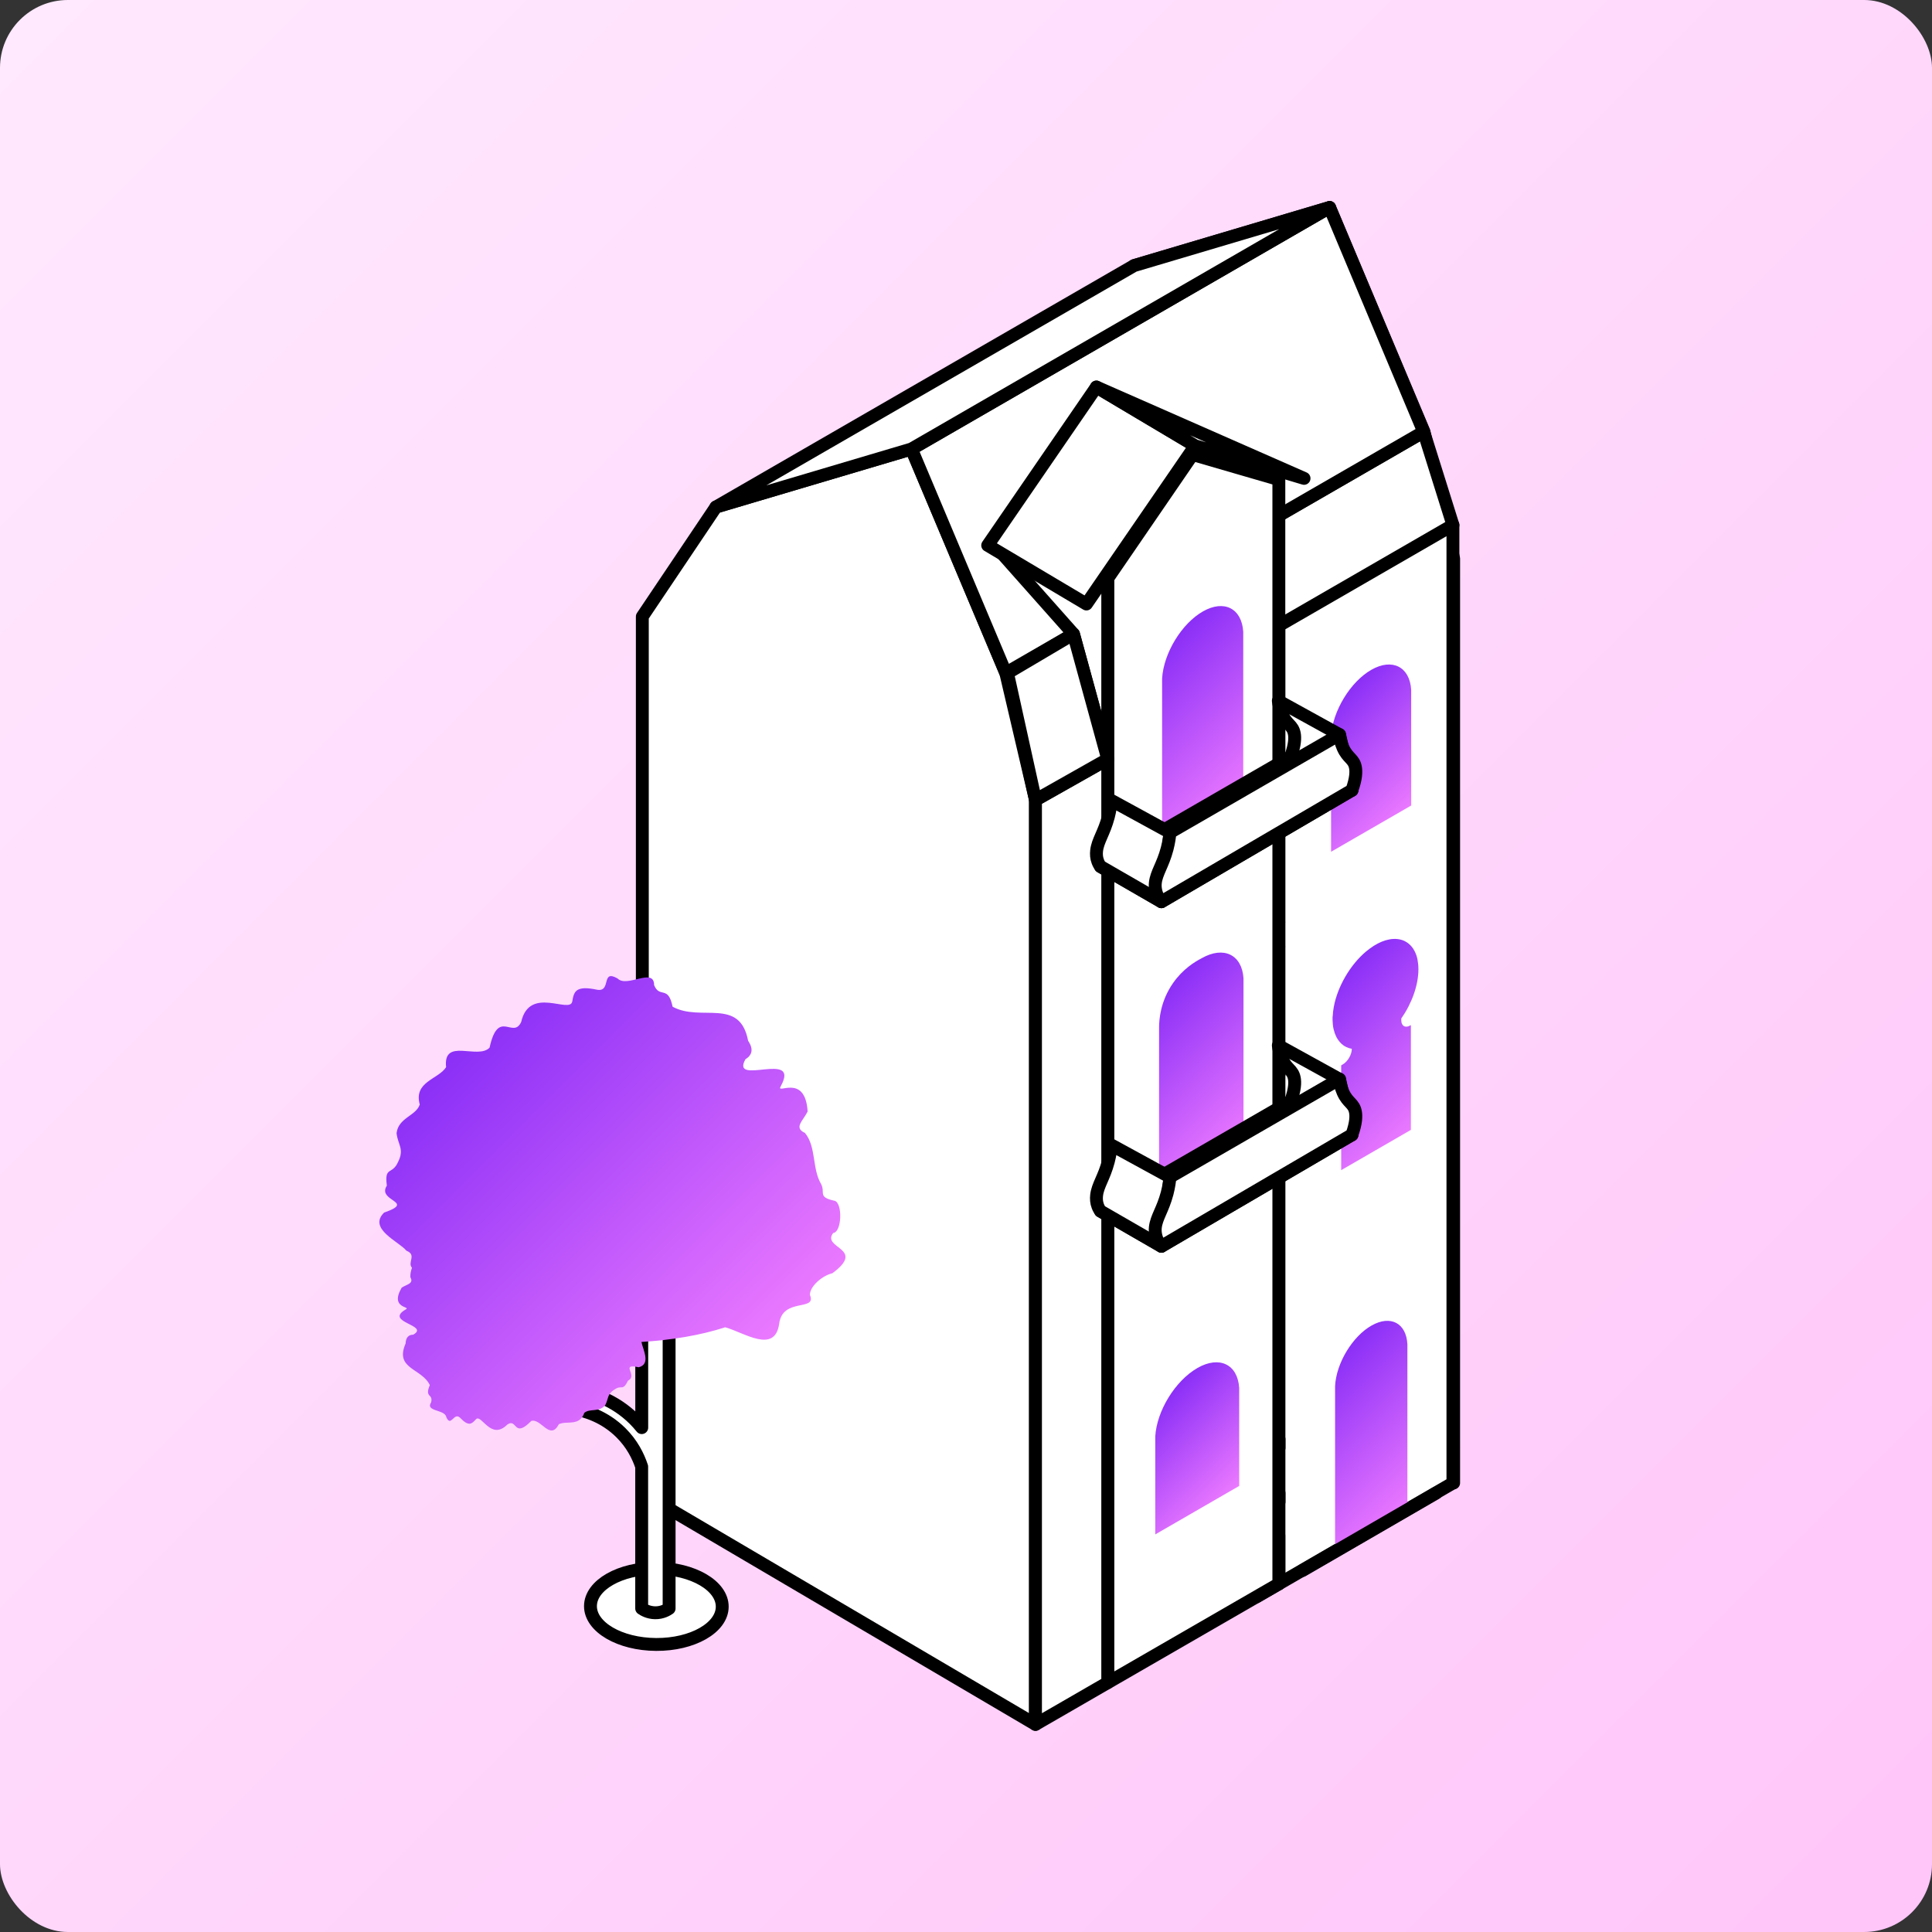 <?xml version="1.0" encoding="UTF-8"?><svg id="patrimoine-XL" xmlns="http://www.w3.org/2000/svg" xmlns:xlink="http://www.w3.org/1999/xlink" viewBox="0 0 300 300"><rect x="0" y="0" width="300" height="300" fill="#333333" stroke="none"/><defs><style>.cls-1{fill:url(#Dégradé_sans_nom_103-5);}.cls-2,.cls-3,.cls-4{stroke:#000;stroke-linecap:round;stroke-linejoin:round;stroke-width:2px;}.cls-5{fill:url(#Dégradé_sans_nom_103-4);}.cls-6{fill:url(#Dégradé_sans_nom_103-2);}.cls-7{fill:url(#Dégradé_sans_nom_103);}.cls-8{fill:url(#Dégradé_sans_nom_103-3);}.cls-3{fill:#fff;}.cls-9{fill:url(#Dégradé_sans_nom_36);}.cls-10{fill:url(#Dégradé_sans_nom_103-7);}.cls-11{fill:url(#Dégradé_sans_nom_103-6);}.cls-4{fill:#ddd;}</style><linearGradient id="Dégradé_sans_nom_36" x1="3.09" y1="3.09" x2="296.91" y2="296.91" gradientUnits="userSpaceOnUse"><stop offset="0" stop-color="#ffe9fe"/><stop offset="1" stop-color="#ffc6f9"/></linearGradient><linearGradient id="Dégradé_sans_nom_103" x1="203.7" y1="214.68" x2="220.88" y2="231.85" gradientUnits="userSpaceOnUse"><stop offset="0" stop-color="#8b2ff7"/><stop offset="1" stop-color="#eb79ff"/></linearGradient><linearGradient id="Dégradé_sans_nom_103-2" x1="204.61" y1="155.19" x2="221.98" y2="172.56" xlink:href="#Dégradé_sans_nom_103"/><linearGradient id="Dégradé_sans_nom_103-3" x1="205.3" y1="111.17" x2="219.18" y2="125.04" xlink:href="#Dégradé_sans_nom_103"/><linearGradient id="Dégradé_sans_nom_103-4" x1="177.27" y1="103.97" x2="194.88" y2="121.58" xlink:href="#Dégradé_sans_nom_103"/><linearGradient id="Dégradé_sans_nom_103-5" x1="176.93" y1="157.61" x2="194.59" y2="175.26" xlink:href="#Dégradé_sans_nom_103"/><linearGradient id="Dégradé_sans_nom_103-6" x1="178.89" y1="218.94" x2="191.54" y2="231.59" xlink:href="#Dégradé_sans_nom_103"/><linearGradient id="Dégradé_sans_nom_103-7" x1="67.82" y1="165.56" x2="115.07" y2="212.81" xlink:href="#Dégradé_sans_nom_103"/></defs><rect class="cls-9" y="0" width="300" height="300" rx="10.54" ry="10.54"/><polygon class="cls-3" points="173.36 200.04 225.72 230.27 225.72 86.73 221.11 67.02 206.46 32.22 176.1 41.24 173.36 56.5 173.36 200.04"/><polygon class="cls-3" points="156.18 104.51 221.07 67.05 225.61 81.53 205.02 99.01 160.67 124.42 156.18 104.51"/><polygon class="cls-3" points="198.58 245.94 225.61 230.28 225.61 81.53 198.58 97.14 198.58 245.94"/><path class="cls-7" d="m207.31,240.78l11.23-6.59v-25.43c-.16-3.31-2.61-4.59-5.53-2.95-2.99,1.67-5.53,5.87-5.7,9.43,0,8.51,0,17.02,0,25.53Z"/><polygon class="cls-3" points="195.11 240.44 198.58 238.44 198.58 245.94 195.11 247.95 195.11 240.44"/><path class="cls-6" d="m206.94,157.84c.02-.5.08-1.02.18-1.54.59-3.13,2.53-6.46,4.96-8.52.41-.34.83-.65,1.25-.92.83-.52,1.63-.84,2.37-.98.21-.04.42-.07.62-.08.5-.03.98.03,1.4.17.17.06.34.13.49.21.47.25.88.62,1.2,1.09.16.24.3.5.42.79.04.1.08.2.11.3.07.21.13.42.17.65.09.46.14.95.14,1.5,0,2.5-1.04,5.32-2.66,7.64v.28c0,.89.63,1.25,1.4.8l.09-.05v16.27s-10.82,6.25-10.82,6.25v-16.27s.25-.15.25-.15c.77-.45,1.4-1.53,1.4-2.42-.29-.05-.57-.14-.83-.26-.1-.05-.2-.1-.3-.16-.05-.03-.1-.06-.14-.09-.42-.29-.78-.7-1.06-1.2-.03-.06-.06-.11-.09-.17-.17-.35-.31-.74-.41-1.17-.1-.43-.15-.91-.16-1.42,0-.09,0-.17,0-.26,0-.09,0-.18,0-.27Z"/><path class="cls-8" d="m206.69,114.31c.23-3.91,3.01-8.47,6.28-10.32,3.22-1.82,5.93-.46,6.16,3.13,0,5.99,0,11.98,0,17.96l-12.44,7.18v-17.96Z"/><polygon class="cls-2" points="198.62 165.41 198.62 166.76 195.25 168.7 195.25 167.36 198.62 165.41"/><polygon class="cls-4" points="195.11 151.99 197.44 150.64 197.44 151.67 195.11 153.01 195.11 151.99"/><polygon class="cls-4" points="197.41 149.36 195.14 150.92 194.96 150.02 197.26 148.36 197.41 149.36"/><polygon class="cls-4" points="196.99 147.31 194.73 149.35 194.42 148.63 196.69 146.54 196.99 147.31"/><polygon class="cls-4" points="195.11 210.05 197.44 208.7 197.44 209.73 195.11 211.07 195.11 210.05"/><polygon class="cls-4" points="197.41 207.42 195.14 208.97 194.96 208.08 197.26 206.42 197.41 207.42"/><polygon class="cls-4" points="196.99 205.37 194.73 207.4 194.42 206.69 196.69 204.6 196.99 205.37"/><polygon class="cls-2" points="195.07 226.87 198.61 224.82 198.61 223.48 195.07 225.52 195.07 226.87"/><polygon class="cls-2" points="195.08 235.24 198.61 233.2 198.61 231.85 195.08 233.89 195.08 235.24"/><line class="cls-2" x1="198.57" y1="147" x2="197.15" y2="147.82"/><line class="cls-2" x1="198.57" y1="143.19" x2="195.7" y2="144.84"/><line class="cls-2" x1="198.43" y1="204.43" x2="196.99" y2="205.26"/><line class="cls-2" x1="198.43" y1="200.62" x2="195.29" y2="202.43"/><polygon class="cls-3" points="99.74 231.85 160.79 267.76 160.79 124.22 156.18 104.51 141.53 69.72 111.17 78.73 99.74 95.74 99.74 231.85"/><polygon class="cls-3" points="206.46 32.22 141.53 69.72 156.18 104.51 221.07 67.05 206.46 32.22"/><polygon class="cls-3" points="172.01 261.28 198.58 245.94 198.58 74.47 185.19 70.58 172.01 89.81 172.01 261.28"/><polygon class="cls-3" points="160.79 267.76 172.01 261.28 172.01 117.88 160.79 124.22 160.79 267.76"/><polygon class="cls-3" points="111.17 78.73 176.1 41.24 206.46 32.22 141.53 69.72 111.17 78.73"/><polygon class="cls-3" points="156.44 80.97 155.68 86.05 166.69 98.45 172.01 117.88 172.01 89.81 156.44 80.97"/><polygon class="cls-3" points="170.25 60.1 185.58 69.22 168.7 93.79 153.37 84.68 170.25 60.1"/><polygon class="cls-3" points="170.25 60.1 202.49 74.28 185.58 69.22 170.25 60.1"/><path class="cls-5" d="m180.45,105.37c.23-3.96,3.05-8.57,6.36-10.44,3.26-1.85,6.01-.47,6.24,3.17,0,6.06,0,19.25,0,25.31l-12.6,7.27v-25.31Z"/><polygon class="cls-3" points="156.44 104.51 166.69 98.45 172.01 117.88 160.79 124.22 156.44 104.51"/><path class="cls-1" d="m193.09,176.76v-24.85c-.24-3.68-3.09-5.05-6.49-3.12l-.07.04c-1,.52-2.87,1.65-4.38,3.82-1.98,2.83-2.16,5.71-2.17,6.83v.05s0,24.8,0,24.8l13.12-7.57Z"/><polygon class="cls-3" points="180.34 193.52 209.92 176.22 200.32 171.06 170.88 188.06 180.34 193.52"/><path class="cls-3" d="m181.68,182.78c-3.04-1.66-6.08-3.33-9.13-4.99-.05.58-.16,1.45-.44,2.53-.68,2.56-1.65,3.71-1.83,5.29-.06.54-.03,1.11.19,1.68.13.35.3.61.42.77l9.46,5.46,1.34-10.75"/><path class="cls-3" d="m208,167.58l-9.5-5.24c.07.5.21,1.27.56,2.05.74,1.66,1.66,1.68,1.92,3.03.12.62.12,1.69-.55,3.56l9.5,5.24-1.92-8.64Z"/><path class="cls-3" d="m180.34,193.52l29.58-17.31c.68-1.87.67-2.94.55-3.56-.25-1.35-1.18-1.37-1.92-3.03-.35-.78-.49-1.55-.56-2.05-8.77,5.07-17.55,10.13-26.32,15.2-.05.58-.16,1.45-.44,2.53-.68,2.56-1.65,3.71-1.83,5.29-.09.79.08,2,.94,2.93Z"/><polygon class="cls-3" points="180.34 140.02 209.92 122.71 200.32 117.56 170.88 134.56 180.34 140.02"/><path class="cls-3" d="m181.68,129.27c-3.04-1.66-6.08-3.33-9.13-4.99-.05.58-.16,1.45-.44,2.53-.68,2.56-1.65,3.71-1.83,5.29-.06.54-.03,1.11.19,1.68.13.35.3.61.42.77l9.46,5.46,1.34-10.75"/><path class="cls-3" d="m208,114.07l-9.5-5.24c.07.5.21,1.27.56,2.05.74,1.66,1.66,1.68,1.92,3.03.12.62.12,1.69-.55,3.56l9.5,5.24-1.92-8.64Z"/><path class="cls-3" d="m180.34,140.02l29.58-17.31c.68-1.87.67-2.94.55-3.56-.25-1.35-1.18-1.37-1.92-3.03-.35-.78-.49-1.55-.56-2.05-8.77,5.07-17.55,10.13-26.32,15.2-.05.58-.16,1.45-.44,2.53-.68,2.56-1.65,3.71-1.83,5.29-.09.79.08,2,.94,2.93Z"/><path class="cls-11" d="m192.42,230.72v-15.18s0-.04,0-.04c-.24-3.65-3.07-5.01-6.45-3.1l-.06.04c-3.42,1.97-6.28,6.62-6.52,10.59v.05s0,15.18,0,15.18l13.04-7.53Z"/><ellipse class="cls-3" cx="101.93" cy="249.45" rx="5.91" ry="10.23" transform="translate(-148.08 350.02) rotate(-89.69)"/><path class="cls-3" d="m99.65,201.21v20.47c-.35-.43-.73-.86-1.15-1.28-3.11-3.1-6.74-4.13-8.63-4.48l-.53,2.89c1.55.28,4.53,1.13,7.08,3.67,1.7,1.69,2.67,3.59,3.22,5.26v22.02c.27.19,1.02.65,2.08.67,1.12.02,1.91-.48,2.18-.67v-48.55h-4.25Z"/><path class="cls-10" d="m129.37,191.46c1.37-.12,1.48-4.66.24-5-2.74-.58-1.38-1.27-2.13-2.64-1.4-2.41-.72-5.77-2.49-7.9-1.8-.82-.27-1.9.42-3.33-.38-6.07-5.04-2.47-4.17-3.93,3.11-5.67-7.91.11-5.48-4.19.96-.57,1.33-1.5.41-2.85-1.3-6.82-7.33-2.88-11.73-5.3-.69-3.4-2-1.24-2.87-3.35,0-2.83-4.22.47-5.67-1.03-2.62-1.51-.92,2.12-3.16,1.75-3.42-.73-3.62.34-3.88,1.82-.36,1.97-6.64-2.5-7.93,3.18-1.26,2.74-3.56-2.17-4.91,3.99-1.84,1.91-7.25-1.62-6.75,3.03-1.2,1.89-5.07,2.24-4.09,5.8-.57,1.76-3.31,2.03-3.6,4.44.17,1.75,1.25,2.47.24,4.46-.91,2.1-2.16.62-1.75,3.69-1.6,2.47,4.6,2.45-.43,4.19-2.56,2.52,2.34,4.51,3.47,5.92,1.65.65.11,1.82.86,2.65-.17.49-.28.97-.25,1.47.57,1-.53,1.08-1.35,1.62-1.92,3.31,1.55,2.88.63,3.38-3.44,2.01,3.81,2.42,1.16,3.92-.65,0-1.15.37-1.18,1.37-1.74,3.99,2.5,3.81,3.76,6.46-.85,2.01.53,1.28.21,2.66-.98,1.49,2.17,1.08,2.35,2.32.73,1.62,1.17-.82,2.12.07,1.38,1.46,1.84.96,2.48.26.85-.92,2.3,3.39,4.88.81,1.55-1.05.95,2.26,3.72-.56,1.54-.42,2.9,3.13,4.27.52,1.23-.62,3.19.41,3.96-1.77.88-.75,2.28-.03,3.25-1.2.52-.98.26-1.69,1.43-2.42,1.16-.82,1.25.35,2.11-1.39,1.62-.8-1.35-2.73,1.65-2.07,1.94-.48.67-2.73.43-3.93,4.6-.29,9.15-1.02,13-2.28,2.94.8,7.7,4.2,8.39-.54.51-4.15,5.89-1.87,4.77-4.49,0-1.36,1.94-3,3.49-3.36,5.34-3.94-1.73-3.81.13-6.26Z"/><line class="cls-3" x1="202.26" y1="243.86" x2="222.99" y2="231.85"/></svg>
